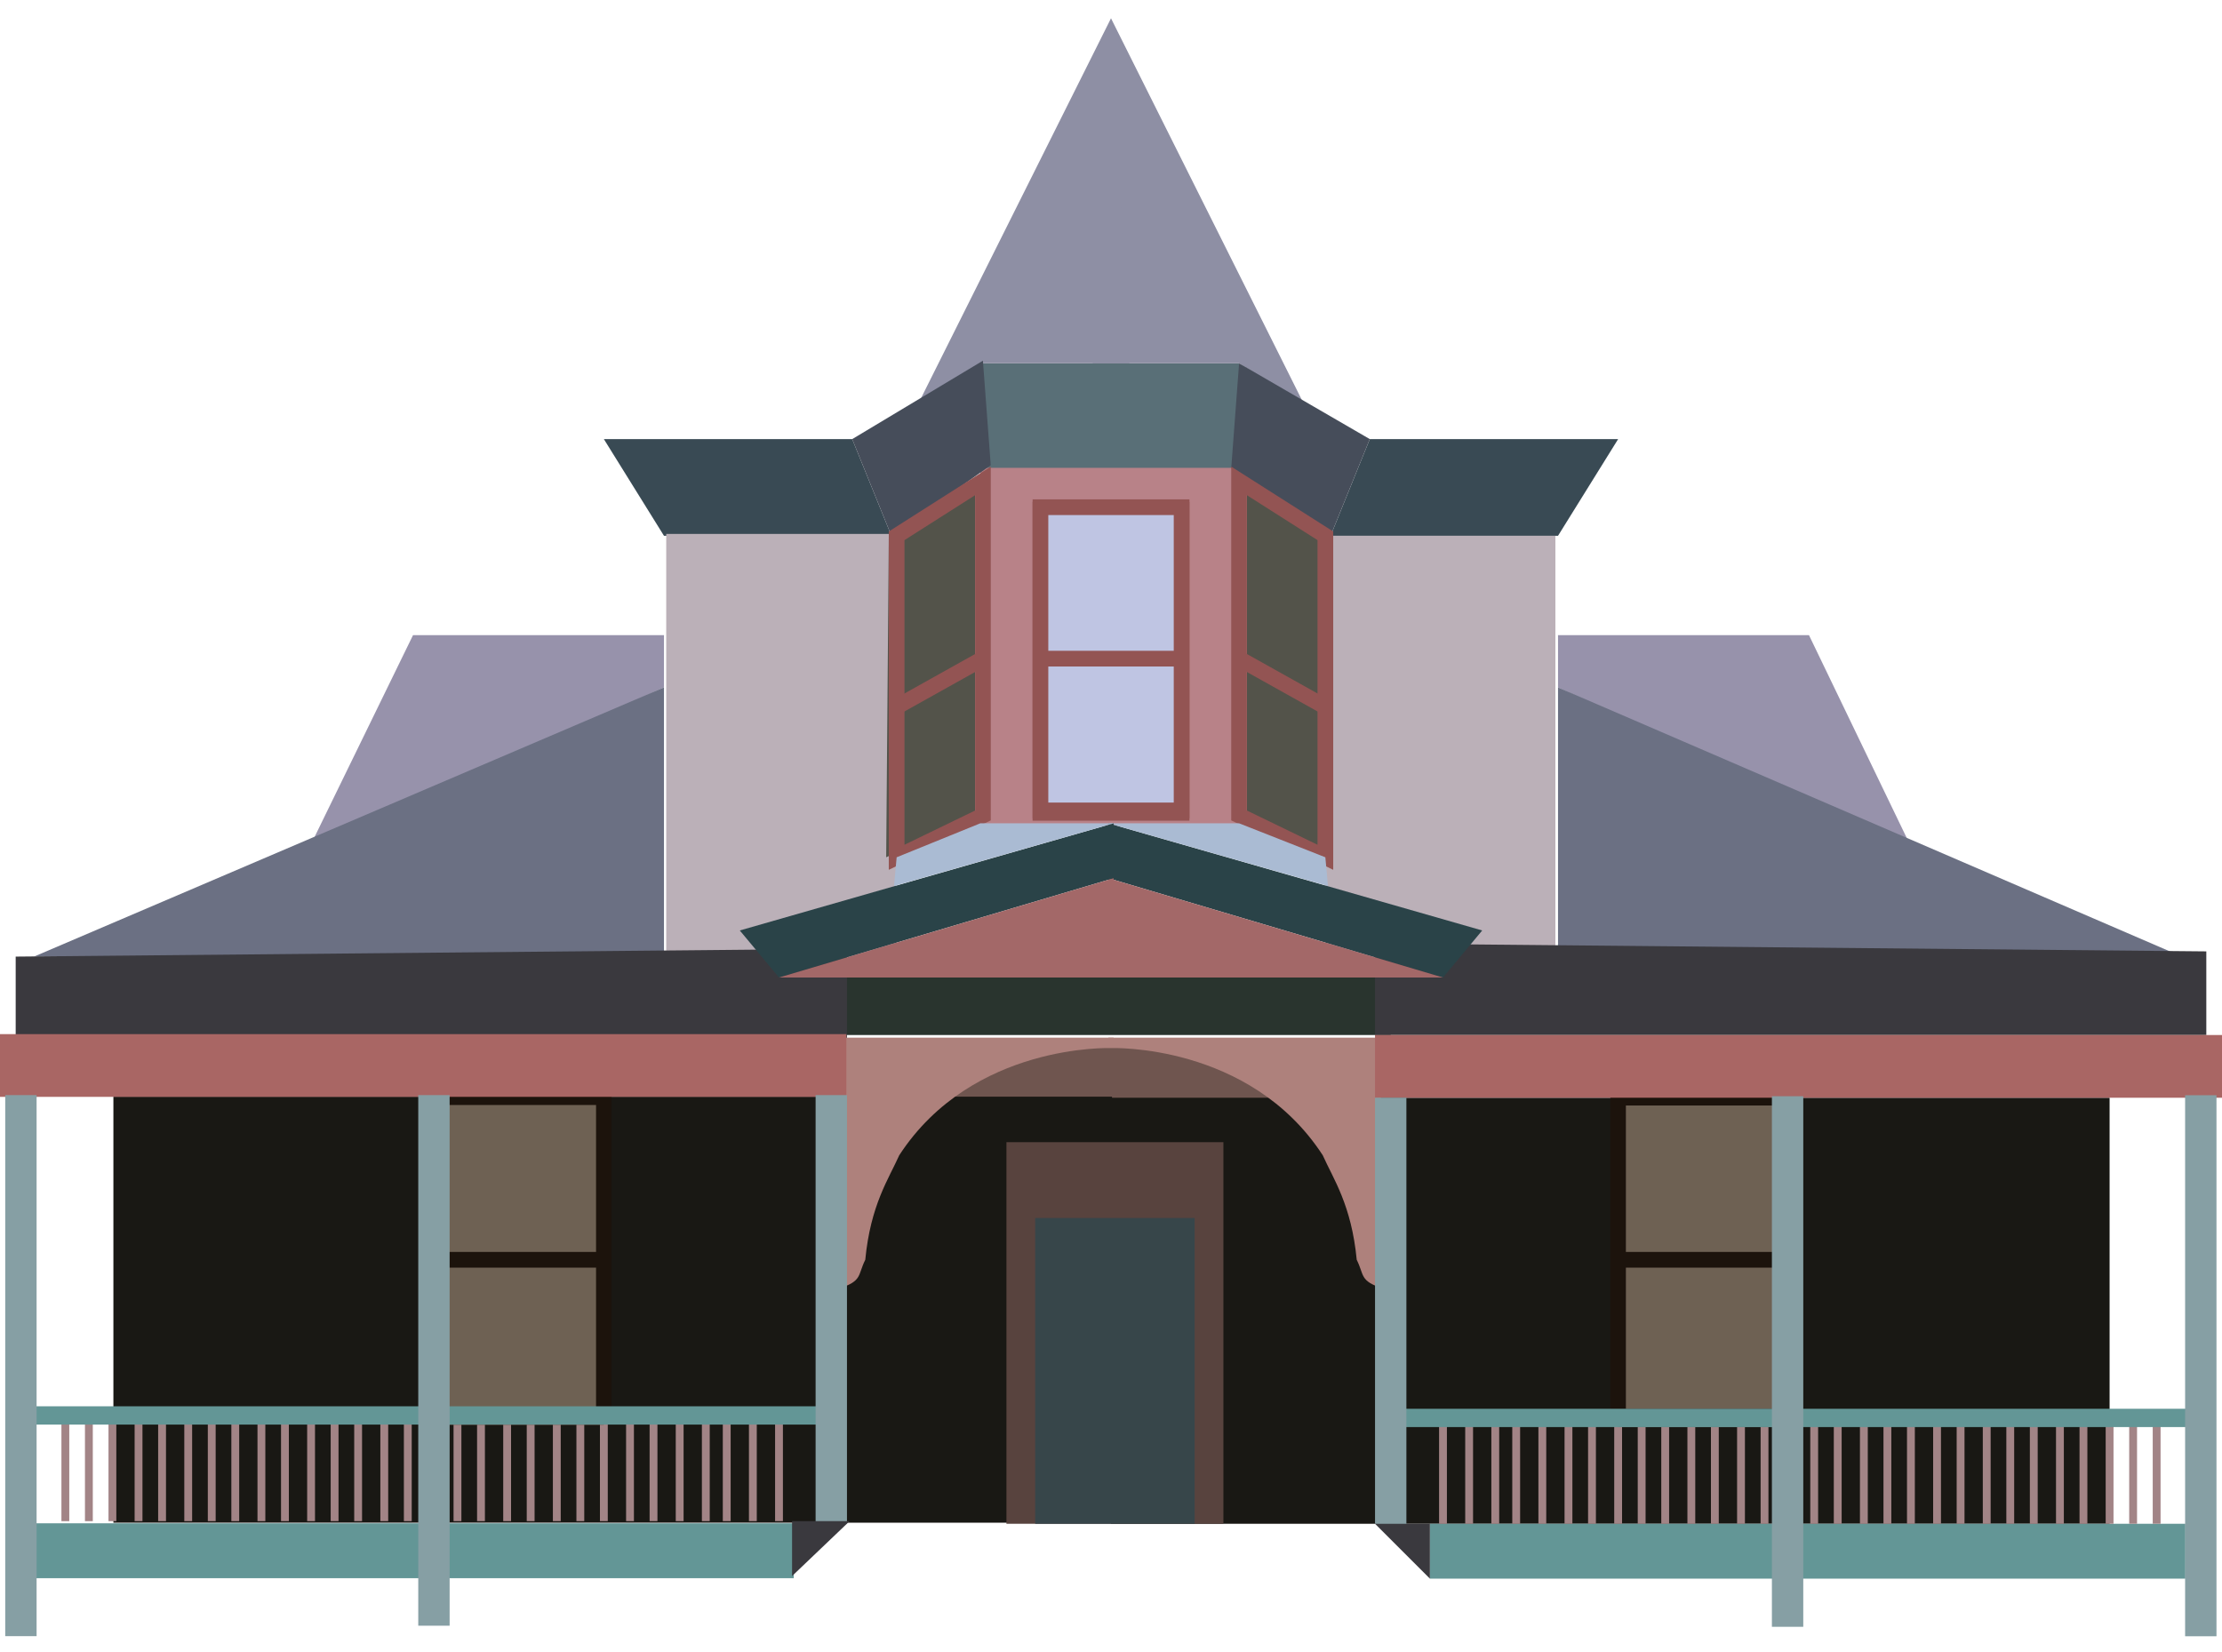 <?xml version="1.0" encoding="utf-8"?>
<!-- Generator: Adobe Illustrator 27.0.0, SVG Export Plug-In . SVG Version: 6.00 Build 0)  -->
<svg version="1.1" id="Layer_1" xmlns="http://www.w3.org/2000/svg" xmlns:xlink="http://www.w3.org/1999/xlink" x="0px" y="0px"
	 viewBox="0 0 85 63.2" style="enable-background:new 0 0 85 63.2;" xml:space="preserve">
<g>
	<rect x="35" y="39.8" style="fill:#6F554F;" width="14.5" height="2.9"/>
	<rect x="42.5" y="42" style="fill:#191814;" width="38.2" height="16.3"/>
	<rect x="37.5" y="13.9" style="fill:#596F77;" width="9.9" height="4.2"/>
	<polyline style="fill:#8E8FA4;" points="41.8,13.9 47.4,13.9 49.9,15.5 42.5,0.7 	"/>
	<rect x="37.5" y="17.9" style="fill:#B88288;" width="9.9" height="13.7"/>
	<polygon style="fill:#394A54;" points="52.4,16.8 61.9,16.8 59.6,20.5 50.9,20.5 	"/>
	<rect x="39.8" y="19.5" style="fill:#BFC5E3;" width="5.4" height="11.3"/>
	<polygon style="fill:#464D5A;" points="47.4,13.9 47.1,17.9 50.9,20.5 52.4,16.8 	"/>
	<rect x="50.7" y="20.5" style="fill:#BBB0B8;" width="8.8" height="16.2"/>
	<polygon style="fill:#53534A;" points="50.9,20.5 47.7,18.4 47.7,31.2 51,32.8 	"/>
	<rect x="31.7" y="37.3" style="fill:#29342E;" width="21.5" height="2.3"/>
	<rect x="39.8" y="19.5" style="fill:none;stroke:#935453;stroke-width:0.601;stroke-miterlimit:10;" width="5.4" height="11.6"/>
	<polygon style="fill:none;stroke:#935453;stroke-width:0.601;stroke-miterlimit:10;" points="50.7,20.5 47.4,18.4 47.4,31.2 
		50.7,32.8 	"/>
	<polygon style="fill:#9792AB;" points="59.6,24.3 69.2,24.3 73.2,32.6 59.6,26.3 	"/>
	<polygon style="fill:#6B7083;" points="59.6,36.7 83.7,36.7 59.6,26.3 	"/>
	<polygon style="fill:#3A393E;" points="84.4,36.4 84.4,39.6 52.6,39.6 52.6,36.1 	"/>
	<polygon style="fill:#2A4348;" points="42.4,33.6 55.2,37.4 56.7,35.6 42.4,31.5 	"/>
	<line style="fill:none;stroke:#935453;stroke-width:0.601;stroke-miterlimit:10;" x1="39.8" y1="25.2" x2="45.2" y2="25.2"/>
	<line style="fill:none;stroke:#935453;stroke-width:0.601;stroke-miterlimit:10;" x1="47.4" y1="25.2" x2="50.8" y2="27.1"/>
	<polygon style="fill:#A36868;" points="42.4,33.6 42.4,37.4 55.2,37.4 	"/>
	<rect x="54.7" y="58.3" style="fill:#639696;" width="28.9" height="2.1"/>
	<line style="fill:none;stroke:#A28486;stroke-width:0.3;stroke-miterlimit:10;" x1="55.2" y1="54.5" x2="55.2" y2="58.3"/>
	<line style="fill:none;stroke:#A28486;stroke-width:0.3;stroke-miterlimit:10;" x1="56.2" y1="54.5" x2="56.2" y2="58.3"/>
	<line style="fill:none;stroke:#A28486;stroke-width:0.3;stroke-miterlimit:10;" x1="57.2" y1="54.5" x2="57.2" y2="58.3"/>
	<line style="fill:none;stroke:#A28486;stroke-width:0.3;stroke-miterlimit:10;" x1="58" y1="54.5" x2="58" y2="58.3"/>
	<line style="fill:none;stroke:#A28486;stroke-width:0.3;stroke-miterlimit:10;" x1="59" y1="54.5" x2="59" y2="58.3"/>
	<line style="fill:none;stroke:#A28486;stroke-width:0.3;stroke-miterlimit:10;" x1="60" y1="54.5" x2="60" y2="58.3"/>
	<line style="fill:none;stroke:#A28486;stroke-width:0.3;stroke-miterlimit:10;" x1="60.9" y1="54.5" x2="60.9" y2="58.3"/>
	<line style="fill:none;stroke:#A28486;stroke-width:0.3;stroke-miterlimit:10;" x1="61.9" y1="54.5" x2="61.9" y2="58.3"/>
	<line style="fill:none;stroke:#A28486;stroke-width:0.3;stroke-miterlimit:10;" x1="62.8" y1="54.5" x2="62.8" y2="58.3"/>
	<line style="fill:none;stroke:#A28486;stroke-width:0.3;stroke-miterlimit:10;" x1="63.7" y1="54.5" x2="63.7" y2="58.3"/>
	<line style="fill:none;stroke:#A28486;stroke-width:0.3;stroke-miterlimit:10;" x1="64.7" y1="54.5" x2="64.7" y2="58.3"/>
	<line style="fill:none;stroke:#A28486;stroke-width:0.3;stroke-miterlimit:10;" x1="65.6" y1="54.5" x2="65.6" y2="58.3"/>
	<line style="fill:none;stroke:#A28486;stroke-width:0.3;stroke-miterlimit:10;" x1="66.6" y1="54.5" x2="66.6" y2="58.3"/>
	<line style="fill:none;stroke:#A28486;stroke-width:0.3;stroke-miterlimit:10;" x1="67.5" y1="54.5" x2="67.5" y2="58.3"/>
	<line style="fill:none;stroke:#A28486;stroke-width:0.3;stroke-miterlimit:10;" x1="68.4" y1="54.5" x2="68.4" y2="58.3"/>
	<line style="fill:none;stroke:#A28486;stroke-width:0.3;stroke-miterlimit:10;" x1="69.4" y1="54.5" x2="69.4" y2="58.3"/>
	<line style="fill:none;stroke:#A28486;stroke-width:0.3;stroke-miterlimit:10;" x1="70.3" y1="54.5" x2="70.3" y2="58.3"/>
	<line style="fill:none;stroke:#A28486;stroke-width:0.3;stroke-miterlimit:10;" x1="71.3" y1="54.5" x2="71.3" y2="58.3"/>
	<line style="fill:none;stroke:#A28486;stroke-width:0.3;stroke-miterlimit:10;" x1="72.2" y1="54.5" x2="72.2" y2="58.3"/>
	<line style="fill:none;stroke:#A28486;stroke-width:0.3;stroke-miterlimit:10;" x1="73.1" y1="54.5" x2="73.1" y2="58.3"/>
	<line style="fill:none;stroke:#A28486;stroke-width:0.3;stroke-miterlimit:10;" x1="74.1" y1="54.5" x2="74.1" y2="58.3"/>
	<line style="fill:none;stroke:#A28486;stroke-width:0.3;stroke-miterlimit:10;" x1="75" y1="54.5" x2="75" y2="58.3"/>
	<line style="fill:none;stroke:#A28486;stroke-width:0.3;stroke-miterlimit:10;" x1="76" y1="54.5" x2="76" y2="58.3"/>
	<line style="fill:none;stroke:#A28486;stroke-width:0.3;stroke-miterlimit:10;" x1="76.9" y1="54.5" x2="76.9" y2="58.3"/>
	<line style="fill:none;stroke:#A28486;stroke-width:0.3;stroke-miterlimit:10;" x1="77.8" y1="54.5" x2="77.8" y2="58.3"/>
	<line style="fill:none;stroke:#A28486;stroke-width:0.3;stroke-miterlimit:10;" x1="78.8" y1="54.5" x2="78.8" y2="58.3"/>
	<line style="fill:none;stroke:#A28486;stroke-width:0.3;stroke-miterlimit:10;" x1="79.7" y1="54.5" x2="79.7" y2="58.3"/>
	<line style="fill:none;stroke:#A28486;stroke-width:0.3;stroke-miterlimit:10;" x1="80.7" y1="54.5" x2="80.7" y2="58.3"/>
	<line style="fill:none;stroke:#A28486;stroke-width:0.3;stroke-miterlimit:10;" x1="81.6" y1="54.5" x2="81.6" y2="58.3"/>
	<line style="fill:none;stroke:#A28486;stroke-width:0.3;stroke-miterlimit:10;" x1="82.5" y1="54.5" x2="82.5" y2="58.3"/>
	<rect x="61.9" y="42" style="fill:#6E6153;" width="6.6" height="12.6"/>
	<path style="fill:#AE817C;" d="M42.5,40.1c0,0,5.3-0.2,8.1,4.1c0.4,0.9,1.1,1.9,1.3,4c0.3,0.6,0.1,0.8,1,1.1c0-2.2-0.1-9.6-0.1-9.6
		H42.4L42.5,40.1z"/>
	<rect x="61.9" y="42" style="fill:none;stroke:#1C130C;stroke-width:0.593;stroke-miterlimit:10;" width="6.6" height="12.2"/>
	<polygon style="fill:#AABBD3;" points="47.4,31.5 42.4,31.5 50.8,33.9 50.7,32.8 	"/>
	<rect x="53.6" y="53.9" style="fill:#639696;" width="30.3" height="0.7"/>
	<line style="fill:none;stroke:#1C130C;stroke-width:0.601;stroke-miterlimit:10;" x1="61.9" y1="48.2" x2="68.4" y2="48.2"/>
	<rect x="52.6" y="39.6" style="fill:#A96664;" width="32.4" height="2.4"/>
	
		<rect x="67.9" y="42" transform="matrix(-1 -1.224647e-16 1.224647e-16 -1 136.882 104.242)" style="fill:#869FA4;" width="1.2" height="20.3"/>
	<polygon style="fill:#869FA4;" points="52.6,42 53.8,42 53.8,58.6 52.6,58.3 	"/>
	<g>
		
			<rect x="4.3" y="42" transform="matrix(-1 -4.485491e-11 4.485491e-11 -1 46.838 100.259)" style="fill:#191814;" width="38.2" height="16.3"/>
		<polyline style="fill:#8E8FA4;" points="43.2,13.9 37.6,13.9 35.1,15.5 42.5,0.7 		"/>
		<polygon style="fill:#394A54;" points="32.6,16.8 23.1,16.8 25.4,20.5 34.1,20.5 		"/>
		
			<rect x="39.8" y="19.4" transform="matrix(-1 -4.488377e-11 4.488377e-11 -1 85.001 50.177)" style="fill:#BFC5E3;" width="5.4" height="11.3"/>
		<polygon style="fill:#464D5A;" points="37.6,13.8 37.9,17.8 34.1,20.5 32.6,16.8 		"/>
		
			<rect x="25.4" y="20.5" transform="matrix(-1 -4.498858e-11 4.498858e-11 -1 59.686 57.128)" style="fill:#BBB0B8;" width="8.8" height="16.2"/>
		<polygon style="fill:#53534A;" points="34,20.5 37.3,18.4 37.3,31.2 33.9,32.8 		"/>
		
			<rect x="39.8" y="19.4" transform="matrix(-1 -4.488377e-11 4.488377e-11 -1 85.001 50.407)" style="fill:none;stroke:#935453;stroke-width:0.601;stroke-miterlimit:10;" width="5.4" height="11.6"/>
		<polygon style="fill:none;stroke:#935453;stroke-width:0.601;stroke-miterlimit:10;" points="34.3,20.5 37.6,18.4 37.6,31.2 
			34.3,32.8 		"/>
		<polygon style="fill:#9792AB;" points="25.4,24.3 15.8,24.3 11.8,32.5 25.4,26.3 		"/>
		<polygon style="fill:#6B7083;" points="25.4,36.6 1.3,36.6 25.4,26.3 		"/>
		<polygon style="fill:#3A393E;" points="0.6,36.6 0.6,39.8 32.4,39.8 32.4,36.3 		"/>
		<polygon style="fill:#2A4348;" points="42.6,33.6 29.8,37.4 28.3,35.6 42.6,31.5 		"/>
		<line style="fill:none;stroke:#935453;stroke-width:0.601;stroke-miterlimit:10;" x1="45.2" y1="25.2" x2="39.8" y2="25.2"/>
		<line style="fill:none;stroke:#935453;stroke-width:0.601;stroke-miterlimit:10;" x1="37.6" y1="25.2" x2="34.2" y2="27.1"/>
		<polygon style="fill:#A36868;" points="42.6,33.6 42.6,37.4 29.8,37.4 		"/>
		
			<rect x="1.3" y="58.2" transform="matrix(-1 -2.246171e-11 2.246171e-11 -1 31.665 118.582)" style="fill:#639696;" width="29" height="2.1"/>
		<line style="fill:none;stroke:#A28486;stroke-width:0.3;stroke-miterlimit:10;" x1="29.8" y1="54.5" x2="29.8" y2="58.2"/>
		<line style="fill:none;stroke:#A28486;stroke-width:0.3;stroke-miterlimit:10;" x1="28.8" y1="54.5" x2="28.8" y2="58.2"/>
		<line style="fill:none;stroke:#A28486;stroke-width:0.3;stroke-miterlimit:10;" x1="27.8" y1="54.5" x2="27.8" y2="58.2"/>
		<line style="fill:none;stroke:#A28486;stroke-width:0.3;stroke-miterlimit:10;" x1="27" y1="54.5" x2="27" y2="58.2"/>
		<line style="fill:none;stroke:#A28486;stroke-width:0.3;stroke-miterlimit:10;" x1="26" y1="54.5" x2="26" y2="58.2"/>
		<line style="fill:none;stroke:#A28486;stroke-width:0.3;stroke-miterlimit:10;" x1="25" y1="54.5" x2="25" y2="58.2"/>
		<line style="fill:none;stroke:#A28486;stroke-width:0.3;stroke-miterlimit:10;" x1="24.1" y1="54.5" x2="24.1" y2="58.2"/>
		<line style="fill:none;stroke:#A28486;stroke-width:0.3;stroke-miterlimit:10;" x1="23.1" y1="54.5" x2="23.1" y2="58.2"/>
		<line style="fill:none;stroke:#A28486;stroke-width:0.3;stroke-miterlimit:10;" x1="22.2" y1="54.5" x2="22.2" y2="58.2"/>
		<line style="fill:none;stroke:#A28486;stroke-width:0.3;stroke-miterlimit:10;" x1="21.3" y1="54.5" x2="21.3" y2="58.2"/>
		<line style="fill:none;stroke:#A28486;stroke-width:0.3;stroke-miterlimit:10;" x1="20.3" y1="54.5" x2="20.3" y2="58.2"/>
		<line style="fill:none;stroke:#A28486;stroke-width:0.3;stroke-miterlimit:10;" x1="19.4" y1="54.5" x2="19.4" y2="58.2"/>
		<line style="fill:none;stroke:#A28486;stroke-width:0.3;stroke-miterlimit:10;" x1="18.4" y1="54.5" x2="18.4" y2="58.2"/>
		<line style="fill:none;stroke:#A28486;stroke-width:0.3;stroke-miterlimit:10;" x1="17.5" y1="54.5" x2="17.5" y2="58.2"/>
		<line style="fill:none;stroke:#A28486;stroke-width:0.3;stroke-miterlimit:10;" x1="16.6" y1="54.5" x2="16.6" y2="58.2"/>
		<line style="fill:none;stroke:#A28486;stroke-width:0.3;stroke-miterlimit:10;" x1="15.6" y1="54.5" x2="15.6" y2="58.2"/>
		<line style="fill:none;stroke:#A28486;stroke-width:0.3;stroke-miterlimit:10;" x1="14.7" y1="54.5" x2="14.7" y2="58.2"/>
		<line style="fill:none;stroke:#A28486;stroke-width:0.3;stroke-miterlimit:10;" x1="13.7" y1="54.5" x2="13.7" y2="58.2"/>
		<line style="fill:none;stroke:#A28486;stroke-width:0.3;stroke-miterlimit:10;" x1="12.8" y1="54.5" x2="12.8" y2="58.2"/>
		<line style="fill:none;stroke:#A28486;stroke-width:0.3;stroke-miterlimit:10;" x1="11.9" y1="54.5" x2="11.9" y2="58.2"/>
		<line style="fill:none;stroke:#A28486;stroke-width:0.3;stroke-miterlimit:10;" x1="10.9" y1="54.5" x2="10.9" y2="58.2"/>
		<line style="fill:none;stroke:#A28486;stroke-width:0.3;stroke-miterlimit:10;" x1="10" y1="54.5" x2="10" y2="58.2"/>
		<line style="fill:none;stroke:#A28486;stroke-width:0.3;stroke-miterlimit:10;" x1="9" y1="54.5" x2="9" y2="58.2"/>
		<line style="fill:none;stroke:#A28486;stroke-width:0.3;stroke-miterlimit:10;" x1="8.1" y1="54.5" x2="8.1" y2="58.2"/>
		<line style="fill:none;stroke:#A28486;stroke-width:0.3;stroke-miterlimit:10;" x1="7.2" y1="54.5" x2="7.2" y2="58.2"/>
		<line style="fill:none;stroke:#A28486;stroke-width:0.3;stroke-miterlimit:10;" x1="6.2" y1="54.5" x2="6.2" y2="58.2"/>
		<line style="fill:none;stroke:#A28486;stroke-width:0.3;stroke-miterlimit:10;" x1="5.3" y1="54.5" x2="5.3" y2="58.2"/>
		<line style="fill:none;stroke:#A28486;stroke-width:0.3;stroke-miterlimit:10;" x1="4.3" y1="54.5" x2="4.3" y2="58.2"/>
		<line style="fill:none;stroke:#A28486;stroke-width:0.3;stroke-miterlimit:10;" x1="3.4" y1="54.5" x2="3.4" y2="58.2"/>
		<line style="fill:none;stroke:#A28486;stroke-width:0.3;stroke-miterlimit:10;" x1="2.5" y1="54.5" x2="2.5" y2="58.2"/>
		
			<rect x="16.6" y="41.9" transform="matrix(-1 -4.506452e-11 4.506452e-11 -1 39.698 96.416)" style="fill:#6E6153;" width="6.6" height="12.6"/>
		<path style="fill:#AE817C;" d="M42.5,40.1c0,0-5.3-0.2-8.1,4.1c-0.4,0.9-1.1,1.9-1.3,4c-0.3,0.6-0.1,0.8-1,1.1
			c0-2.2,0.1-9.6,0.1-9.6h10.4L42.5,40.1z"/>
		
			<rect x="16.6" y="41.9" transform="matrix(-1 -4.506452e-11 4.506452e-11 -1 39.698 96.082)" style="fill:none;stroke:#1C130C;stroke-width:0.593;stroke-miterlimit:10;" width="6.6" height="12.2"/>
		<polygon style="fill:#AABBD3;" points="37.5,31.5 42.6,31.5 34.2,33.9 34.3,32.8 		"/>
		
			<rect x="1" y="53.8" transform="matrix(-1 -4.468971e-11 4.468971e-11 -1 32.404 108.305)" style="fill:#639696;" width="30.3" height="0.7"/>
		<line style="fill:none;stroke:#1C130C;stroke-width:0.601;stroke-miterlimit:10;" x1="23.1" y1="48.2" x2="16.6" y2="48.2"/>
		
			<rect x="0" y="39.6" transform="matrix(-1 -4.488866e-11 4.488866e-11 -1 32.377 81.566)" style="fill:#A96664;" width="32.4" height="2.4"/>
		<rect x="16" y="41.9" style="fill:#869FA4;" width="1.2" height="20.3"/>
		<polygon style="fill:#869FA4;" points="32.4,41.9 31.2,41.9 31.2,58.5 32.4,58.3 		"/>
		<rect x="0.2" y="41.9" style="fill:#869FA4;" width="1.2" height="20.7"/>
	</g>
	
		<rect x="83.7" y="42" transform="matrix(-1 -1.224647e-16 1.224647e-16 -1 168.489 104.604)" style="fill:#869FA4;" width="1.2" height="20.7"/>
	<rect x="38.5" y="43.7" style="fill:#58433E;" width="8.3" height="14.6"/>
	<rect x="39.6" y="46.6" style="fill:#37464A;" width="6.1" height="11.7"/>
	<polyline style="fill:#3A393E;" points="54.7,58.3 52.6,58.3 54.7,60.4 	"/>
	<polyline style="fill:#3A393E;" points="30.3,58.2 32.5,58.2 30.3,60.3 	"/>
</g>
</svg>
